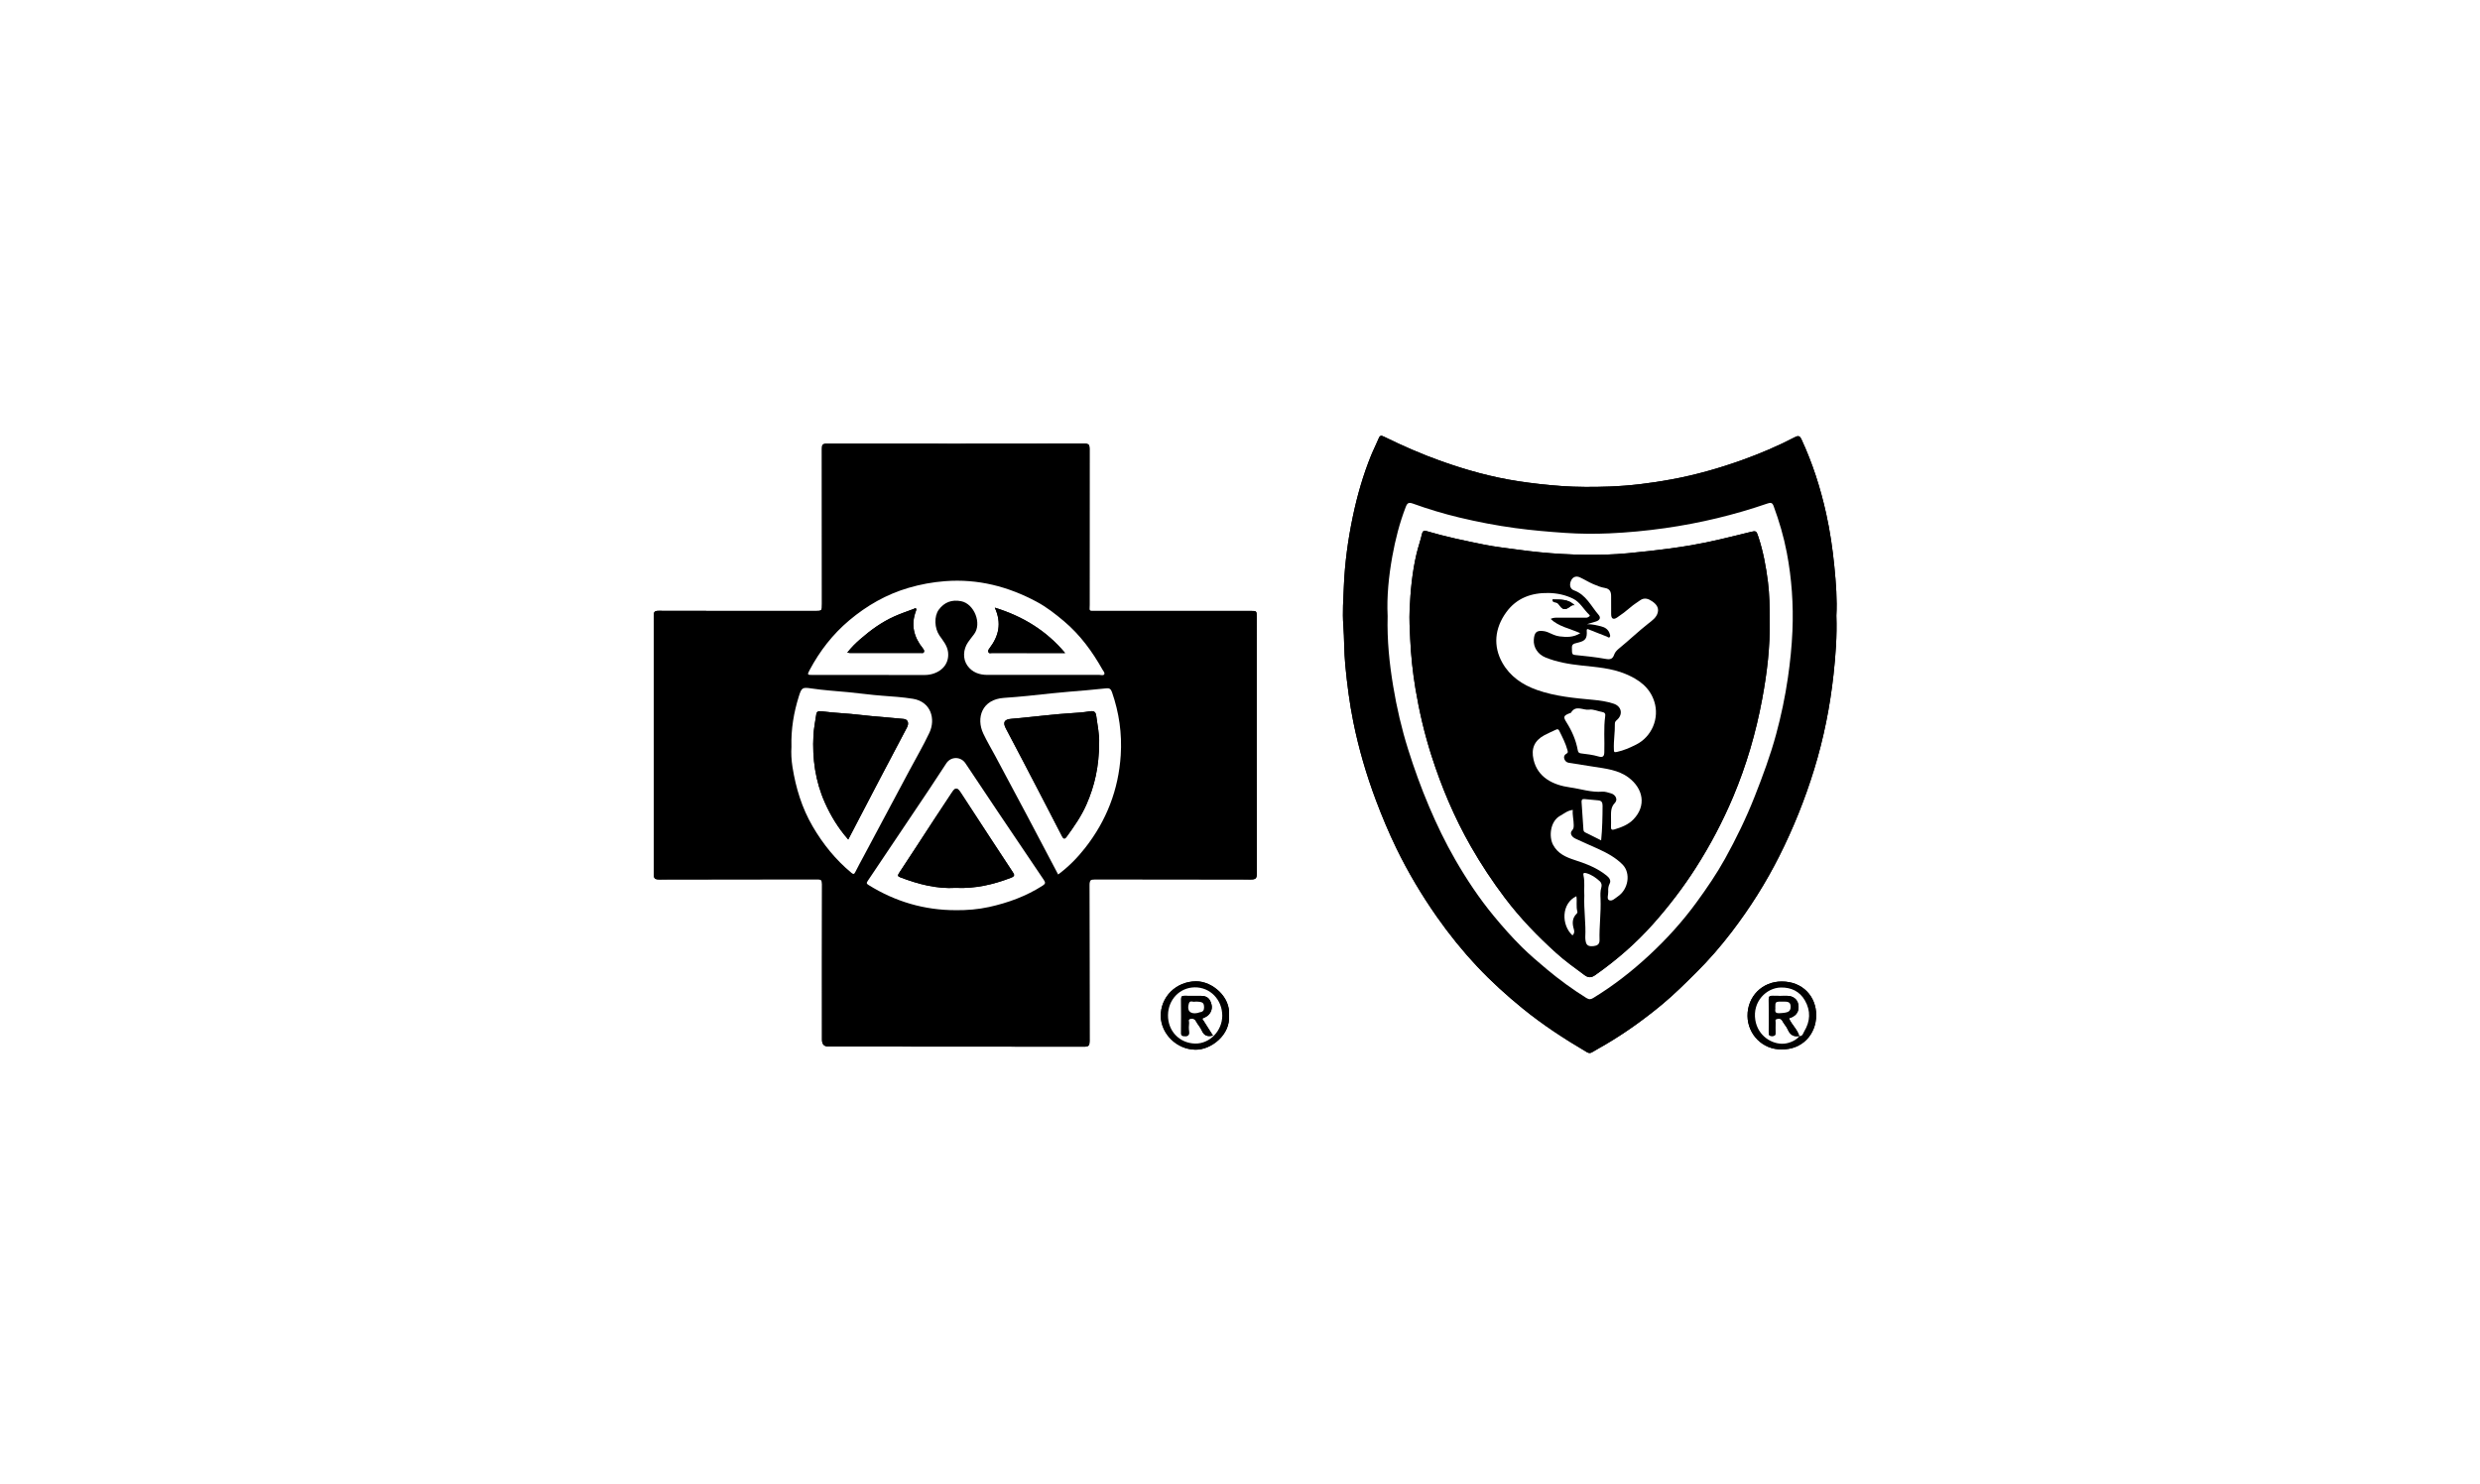 <svg width="239" height="143" viewBox="0 0 239 143" fill="none" xmlns="http://www.w3.org/2000/svg">
<rect width="239" height="143" fill="white"/>
<path d="M63.008 71.803H63.012C63.012 75.944 63.018 80.086 63.002 84.227C63 84.64 63.092 84.757 63.522 84.756C68.6 84.74 73.678 84.75 78.756 84.737C79.141 84.736 79.224 84.834 79.223 85.213C79.209 90.213 79.214 95.213 79.215 100.215C79.215 100.643 79.422 100.856 79.835 100.856C88.058 100.858 96.282 100.858 104.505 100.872C104.917 100.872 105.004 100.739 105.003 100.345C104.989 95.314 105.001 90.282 104.984 85.251C104.982 84.812 105.118 84.738 105.517 84.739C110.534 84.751 115.55 84.74 120.567 84.756C121.016 84.757 121.118 84.64 121.116 84.196C121.101 75.958 121.105 67.722 121.106 59.484C121.106 58.876 121.111 58.876 120.529 58.876C115.542 58.877 110.556 58.881 105.57 58.878C104.873 58.878 104.997 58.939 104.996 58.281C104.991 53.265 104.99 48.249 105 43.233C105 42.885 104.925 42.758 104.551 42.758C96.251 42.771 87.951 42.773 79.651 42.762C79.273 42.762 79.205 42.874 79.206 43.224C79.217 48.209 79.214 53.194 79.214 58.18C79.214 58.883 79.214 58.88 78.504 58.88C73.487 58.878 68.471 58.882 63.453 58.867C63.076 58.866 62.999 58.982 63 59.331C63.011 63.488 63.007 67.645 63.007 71.802L63.008 71.803ZM176.975 59.34C177.059 57.801 176.936 56.181 176.778 54.571C176.61 52.865 176.36 51.167 175.988 49.487C175.44 47.019 174.675 44.63 173.609 42.336C173.44 41.972 173.275 41.977 172.977 42.133C171.339 42.985 169.641 43.707 167.905 44.329C165.667 45.133 163.386 45.779 161.04 46.208C159.077 46.568 157.102 46.816 155.114 46.888C153.573 46.944 152.026 46.949 150.477 46.839C149.066 46.737 147.667 46.581 146.269 46.367C143.756 45.98 141.322 45.301 138.931 44.454C137.028 43.78 135.186 42.969 133.375 42.082C133.124 41.959 132.991 41.947 132.871 42.238C132.649 42.782 132.374 43.304 132.152 43.848C131.368 45.77 130.8 47.754 130.374 49.787C129.909 52.009 129.603 54.251 129.511 56.509C129.46 57.751 129.367 59 129.46 60.257C129.554 61.533 129.527 62.817 129.649 64.098C129.826 65.945 130.058 67.782 130.427 69.599C130.948 72.167 131.681 74.677 132.606 77.135C133.195 78.698 133.838 80.238 134.565 81.737C135.685 84.046 136.997 86.246 138.469 88.348C139.652 90.038 140.948 91.642 142.357 93.142C143.72 94.596 145.199 95.933 146.75 97.195C148.693 98.775 150.778 100.132 152.93 101.397C153.105 101.5 153.252 101.518 153.435 101.406C153.86 101.147 154.301 100.913 154.73 100.66C156.673 99.515 158.499 98.201 160.231 96.759C161.375 95.807 162.425 94.755 163.482 93.707C164.715 92.483 165.845 91.172 166.895 89.798C168.641 87.515 170.175 85.088 171.467 82.518C172.824 79.824 173.945 77.035 174.833 74.148C175.752 71.158 176.361 68.108 176.7 65.005C176.902 63.153 177.044 61.294 176.975 59.34ZM171.703 101.131C173.643 101.17 175.036 99.724 175.031 97.815C175.027 96.059 173.754 94.589 171.709 94.591C169.835 94.591 168.397 96.029 168.414 97.909C168.43 99.703 169.887 101.175 171.703 101.132V101.131ZM118.436 97.85C118.627 96.121 116.847 94.563 115.267 94.573C113.344 94.585 111.833 96.08 111.869 97.95C111.902 99.605 113.361 101.126 115.195 101.162C116.736 101.193 118.619 99.689 118.436 97.851V97.85Z" fill="black"/>
<path d="M63.011 71.802C63.011 67.646 63.015 63.488 63.004 59.332C63.004 58.982 63.08 58.866 63.457 58.867C68.475 58.882 73.491 58.878 78.508 58.88C79.217 58.88 79.218 58.883 79.218 58.181C79.218 53.196 79.221 48.211 79.21 43.224C79.21 42.875 79.276 42.762 79.655 42.763C87.954 42.773 96.255 42.771 104.555 42.759C104.929 42.759 105.005 42.886 105.004 43.234C104.994 48.249 104.995 53.266 105 58.282C105 58.939 104.877 58.878 105.574 58.878C110.56 58.881 115.546 58.878 120.533 58.876C121.115 58.876 121.11 58.876 121.11 59.484C121.109 67.722 121.105 75.959 121.12 84.196C121.12 84.641 121.02 84.758 120.571 84.757C115.554 84.74 110.538 84.751 105.521 84.739C105.122 84.739 104.986 84.811 104.988 85.252C105.005 90.283 104.994 95.315 105.007 100.345C105.008 100.74 104.921 100.873 104.509 100.872C96.286 100.859 88.062 100.859 79.839 100.857C79.425 100.857 79.218 100.643 79.219 100.215C79.219 95.215 79.213 90.213 79.227 85.213C79.228 84.835 79.144 84.736 78.76 84.737C73.682 84.751 68.604 84.74 63.526 84.757C63.095 84.758 63.005 84.641 63.006 84.228C63.022 80.087 63.016 75.944 63.016 71.803H63.012L63.011 71.802ZM83.744 65.047C85.523 65.047 87.302 65.043 89.081 65.052C89.361 65.053 89.629 65.019 89.892 64.94C90.923 64.633 91.495 63.821 91.366 62.826C91.286 62.203 90.88 61.74 90.539 61.246C90.059 60.551 90.004 59.394 90.477 58.754C91.007 58.038 91.725 57.764 92.63 57.94C93.893 58.185 94.655 60.097 93.874 61.123C93.681 61.376 93.481 61.623 93.3 61.884C92.818 62.579 92.769 63.501 93.234 64.151C93.691 64.792 94.378 65.041 95.141 65.042C98.744 65.051 102.349 65.047 105.953 65.042C106.113 65.042 106.334 65.132 106.421 64.982C106.503 64.838 106.331 64.676 106.254 64.537C105.266 62.783 104.096 61.178 102.54 59.868C101.716 59.173 100.872 58.512 99.925 58.003C97.165 56.52 94.244 55.768 91.08 56.009C89.874 56.101 88.708 56.317 87.558 56.654C85.426 57.279 83.541 58.357 81.842 59.787C80.252 61.126 79.009 62.732 78.036 64.556C77.778 65.04 77.79 65.047 78.359 65.048C80.154 65.048 81.948 65.048 83.743 65.048L83.744 65.047ZM76.276 71.97C76.235 72.555 76.267 73.243 76.376 73.92C76.698 75.936 77.282 77.862 78.321 79.643C79.318 81.353 80.537 82.86 82.062 84.122C82.229 84.26 82.314 84.27 82.421 84.056C82.677 83.541 82.957 83.036 83.228 82.528C84.698 79.772 86.168 77.018 87.637 74.264C88.285 73.049 88.984 71.858 89.57 70.615C90.184 69.315 89.736 67.626 87.978 67.344C87.003 67.187 86.013 67.12 85.026 67.049C83.935 66.971 82.851 66.809 81.761 66.708C80.565 66.597 79.365 66.52 78.175 66.344C77.328 66.218 77.252 66.267 76.985 67.12C76.502 68.666 76.229 70.242 76.276 71.97ZM101.981 84.276C102.991 83.526 103.833 82.667 104.585 81.708C106.646 79.079 107.801 76.097 108.012 72.768C108.144 70.697 107.854 68.673 107.17 66.704C107.06 66.39 106.919 66.303 106.624 66.333C105.991 66.4 105.356 66.462 104.721 66.519C103.601 66.62 102.477 66.694 101.359 66.817C99.831 66.985 98.304 67.154 96.771 67.253C94.621 67.393 94.062 69.194 94.767 70.694C95.114 71.432 95.537 72.134 95.922 72.855C96.951 74.778 97.981 76.702 99.004 78.629C99.996 80.499 100.979 82.375 101.981 84.276ZM92.106 87.718C93.184 87.725 94.26 87.643 95.32 87.409C97.15 87.005 98.887 86.371 100.477 85.355C100.768 85.168 100.764 85.049 100.593 84.797C99.11 82.61 97.634 80.419 96.161 78.225C95.117 76.672 94.087 75.111 93.043 73.559C92.589 72.885 91.641 72.892 91.203 73.557C90.649 74.401 90.1 75.248 89.539 76.087C87.57 79.027 85.598 81.967 83.622 84.901C83.488 85.098 83.508 85.166 83.714 85.294C86.285 86.894 89.079 87.718 92.108 87.716L92.106 87.718Z" fill="black"/>
<path d="M176.972 59.34C177.041 61.293 176.898 63.153 176.696 65.005C176.357 68.108 175.748 71.158 174.829 74.148C173.941 77.035 172.82 79.824 171.463 82.518C170.17 85.088 168.636 87.515 166.892 89.798C165.841 91.172 164.711 92.484 163.478 93.707C162.421 94.754 161.37 95.806 160.227 96.759C158.494 98.201 156.669 99.514 154.726 100.66C154.297 100.913 153.856 101.147 153.431 101.406C153.248 101.518 153.1 101.499 152.926 101.397C150.773 100.132 148.689 98.775 146.747 97.195C145.195 95.933 143.716 94.596 142.353 93.142C140.944 91.641 139.649 90.038 138.465 88.348C136.993 86.245 135.681 84.044 134.562 81.737C133.835 80.238 133.191 78.698 132.602 77.135C131.677 74.677 130.945 72.167 130.423 69.599C130.054 67.784 129.822 65.945 129.645 64.098C129.523 62.817 129.55 61.533 129.456 60.257C129.362 59 129.456 57.751 129.507 56.509C129.599 54.251 129.905 52.008 130.37 49.787C130.796 47.754 131.365 45.77 132.149 43.848C132.37 43.304 132.645 42.782 132.868 42.238C132.986 41.947 133.119 41.959 133.371 42.082C135.181 42.97 137.024 43.78 138.927 44.454C141.319 45.301 143.752 45.98 146.266 46.367C147.663 46.582 149.062 46.737 150.473 46.839C152.021 46.95 153.568 46.945 155.11 46.888C157.098 46.816 159.073 46.568 161.036 46.208C163.382 45.779 165.663 45.131 167.901 44.329C169.638 43.707 171.335 42.985 172.973 42.133C173.272 41.977 173.436 41.972 173.605 42.336C174.673 44.631 175.436 47.019 175.984 49.487C176.357 51.168 176.607 52.866 176.774 54.571C176.933 56.181 177.056 57.801 176.971 59.34H176.972ZM133.722 59.355C133.66 61.724 133.891 63.932 134.257 66.134C134.599 68.203 135.074 70.236 135.701 72.233C136.288 74.098 136.953 75.935 137.718 77.736C138.457 79.478 139.279 81.182 140.221 82.82C141.323 84.734 142.544 86.573 143.954 88.279C144.818 89.325 145.717 90.339 146.681 91.291C147.437 92.037 148.251 92.728 149.066 93.412C150.271 94.421 151.539 95.346 152.874 96.179C153.157 96.356 153.323 96.311 153.558 96.166C155.484 94.988 157.26 93.603 158.91 92.074C160.595 90.513 162.139 88.813 163.496 86.95C164.485 85.595 165.432 84.209 166.244 82.745C167.318 80.807 168.285 78.814 169.099 76.747C169.872 74.786 170.604 72.811 171.157 70.778C171.645 68.98 172.029 67.159 172.296 65.311C172.513 63.816 172.668 62.318 172.732 60.815C172.841 58.279 172.665 55.752 172.189 53.255C171.898 51.725 171.459 50.234 170.92 48.771C170.799 48.441 170.651 48.413 170.339 48.519C167.12 49.627 163.83 50.416 160.456 50.896C158.662 51.152 156.862 51.322 155.059 51.402C153.656 51.464 152.246 51.45 150.835 51.356C149.224 51.248 147.62 51.109 146.017 50.891C144.196 50.645 142.4 50.299 140.617 49.87C139.116 49.511 137.637 49.066 136.186 48.542C135.784 48.396 135.627 48.441 135.471 48.845C134.872 50.391 134.467 51.988 134.173 53.614C133.822 55.555 133.631 57.511 133.721 59.354L133.722 59.355Z" fill="black"/>
<path d="M171.698 101.131C169.882 101.173 168.425 99.702 168.408 97.907C168.392 96.028 169.83 94.591 171.704 94.59C173.749 94.589 175.022 96.058 175.026 97.814C175.031 99.723 173.638 101.169 171.698 101.131ZM173.386 99.845C173.715 99.876 173.755 99.567 173.862 99.39C174.448 98.422 174.496 97.416 173.931 96.422C173.424 95.531 172.59 95.148 171.61 95.166C170.214 95.193 168.862 96.523 169.147 98.301C169.394 99.837 170.761 100.666 171.908 100.58C172.481 100.537 173.167 100.208 173.393 99.836L173.384 99.844L173.386 99.845Z" fill="black"/>
<path d="M118.429 97.85C118.613 99.69 116.729 101.192 115.188 101.162C113.354 101.126 111.895 99.604 111.862 97.949C111.825 96.079 113.335 94.585 115.259 94.572C116.841 94.562 118.621 96.122 118.429 97.85ZM117.781 97.89C117.783 96.349 116.615 95.129 115.11 95.156C113.66 95.182 112.576 96.356 112.552 97.814C112.527 99.369 113.662 100.534 115.158 100.571C116.57 100.607 117.778 99.345 117.781 97.89Z" fill="black"/>
<path d="M83.74 65.048C81.945 65.048 80.151 65.048 78.356 65.048C77.787 65.048 77.775 65.041 78.033 64.556C79.007 62.732 80.249 61.127 81.839 59.788C83.538 58.358 85.422 57.279 87.555 56.654C88.704 56.316 89.871 56.101 91.077 56.009C94.241 55.768 97.161 56.52 99.922 58.003C100.868 58.512 101.712 59.173 102.537 59.868C104.093 61.179 105.263 62.784 106.251 64.538C106.328 64.676 106.5 64.839 106.417 64.982C106.331 65.132 106.109 65.041 105.95 65.042C102.346 65.047 98.741 65.051 95.137 65.042C94.375 65.04 93.688 64.792 93.231 64.151C92.767 63.501 92.815 62.581 93.297 61.884C93.478 61.624 93.678 61.377 93.87 61.123C94.651 60.098 93.889 58.185 92.627 57.94C91.723 57.764 91.004 58.038 90.474 58.754C90.001 59.394 90.056 60.551 90.536 61.246C90.877 61.74 91.282 62.203 91.363 62.827C91.491 63.821 90.919 64.633 89.888 64.94C89.626 65.019 89.358 65.053 89.078 65.052C87.299 65.043 85.519 65.047 83.74 65.048ZM95.872 58.56C96.551 60.044 96.256 61.296 95.372 62.459C95.283 62.577 95.203 62.684 95.25 62.828C95.312 63.01 95.479 62.932 95.6 62.932C97.924 62.936 100.248 62.935 102.648 62.935C100.85 60.791 98.6 59.404 95.872 58.56ZM81.653 62.895C81.788 62.915 81.843 62.93 81.898 62.93C84.182 62.932 86.465 62.933 88.749 62.93C88.848 62.93 88.979 62.974 89.036 62.852C89.105 62.706 89.002 62.57 88.926 62.477C88.058 61.395 87.761 60.215 88.266 58.882C88.291 58.815 88.318 58.719 88.289 58.669C88.221 58.552 88.127 58.656 88.053 58.684C87.432 58.918 86.799 59.131 86.194 59.402C84.971 59.951 83.894 60.733 82.889 61.609C82.461 61.984 82.047 62.384 81.652 62.895H81.653Z" fill="white"/>
<path d="M76.272 71.971C76.225 70.243 76.499 68.667 76.982 67.121C77.249 66.268 77.326 66.219 78.173 66.345C79.363 66.521 80.561 66.598 81.758 66.709C82.847 66.811 83.932 66.971 85.023 67.049C86.011 67.121 86.999 67.188 87.975 67.344C89.734 67.627 90.182 69.315 89.568 70.615C88.981 71.859 88.282 73.05 87.635 74.264C86.164 77.019 84.695 79.774 83.226 82.528C82.954 83.037 82.675 83.541 82.418 84.057C82.312 84.27 82.226 84.261 82.059 84.123C80.535 82.86 79.316 81.353 78.318 79.644C77.278 77.863 76.695 75.937 76.373 73.921C76.264 73.243 76.232 72.555 76.273 71.971H76.272ZM81.744 80.905C82.781 78.916 83.784 76.985 84.794 75.058C85.658 73.408 86.529 71.761 87.4 70.113C87.623 69.691 87.499 69.328 87.083 69.286C86.055 69.184 85.023 69.106 83.994 69.011C83.102 68.927 82.212 68.808 81.318 68.749C80.576 68.701 79.835 68.632 79.097 68.543C78.868 68.516 78.703 68.582 78.667 68.828C78.568 69.504 78.428 70.179 78.392 70.859C78.272 73.104 78.57 75.287 79.496 77.357C80.061 78.62 80.767 79.795 81.743 80.905H81.744Z" fill="white"/>
<path d="M101.975 84.278C100.973 82.378 99.99 80.502 98.997 78.631C97.974 76.704 96.944 74.781 95.915 72.857C95.53 72.137 95.108 71.435 94.761 70.697C94.055 69.197 94.615 67.396 96.764 67.256C98.298 67.156 99.825 66.987 101.352 66.82C102.471 66.697 103.595 66.623 104.715 66.522C105.35 66.465 105.984 66.403 106.618 66.336C106.912 66.305 107.054 66.393 107.164 66.707C107.848 68.675 108.138 70.7 108.006 72.771C107.794 76.1 106.64 79.082 104.579 81.711C103.827 82.67 102.985 83.53 101.975 84.278ZM105.918 71.603C105.959 70.871 105.77 69.912 105.635 68.947C105.583 68.562 105.348 68.498 105.034 68.551C104.417 68.655 103.797 68.702 103.173 68.736C102.429 68.778 101.688 68.853 100.947 68.927C99.783 69.04 98.622 69.184 97.458 69.276C96.801 69.328 96.617 69.597 96.927 70.192C97.464 71.224 98.013 72.25 98.551 73.282C99.819 75.715 101.089 78.147 102.344 80.588C102.51 80.909 102.634 80.86 102.801 80.627C103.509 79.648 104.199 78.668 104.693 77.546C105.495 75.722 105.916 73.837 105.919 71.602L105.918 71.603Z" fill="white"/>
<path d="M92.106 87.717C89.077 87.718 86.283 86.894 83.712 85.296C83.506 85.167 83.487 85.099 83.62 84.902C85.597 81.968 87.568 79.028 89.537 76.088C90.098 75.249 90.647 74.402 91.201 73.558C91.639 72.892 92.587 72.886 93.041 73.56C94.085 75.112 95.116 76.674 96.159 78.226C97.632 80.419 99.108 82.611 100.591 84.798C100.762 85.05 100.766 85.169 100.475 85.356C98.885 86.372 97.149 87.006 95.318 87.41C94.258 87.644 93.182 87.726 92.104 87.719L92.106 87.717ZM92.105 85.567C94.002 85.653 95.731 85.244 97.426 84.594C97.844 84.433 97.757 84.287 97.594 84.039C96.905 82.989 96.212 81.94 95.523 80.888C94.546 79.393 93.573 77.897 92.596 76.402C92.245 75.866 92.063 75.873 91.725 76.394C91.176 77.241 90.609 78.076 90.055 78.921C88.912 80.668 87.78 82.423 86.626 84.164C86.471 84.399 86.553 84.471 86.752 84.547C88.498 85.215 90.281 85.679 92.104 85.565L92.105 85.567Z" fill="white"/>
<path d="M133.727 59.355C133.638 57.514 133.828 55.556 134.179 53.615C134.473 51.989 134.878 50.392 135.477 48.846C135.633 48.441 135.79 48.397 136.192 48.543C137.643 49.067 139.122 49.512 140.623 49.872C142.406 50.299 144.202 50.645 146.024 50.892C147.626 51.109 149.229 51.248 150.841 51.357C152.252 51.452 153.662 51.465 155.065 51.403C156.868 51.324 158.667 51.153 160.462 50.898C163.836 50.418 167.127 49.628 170.345 48.52C170.657 48.414 170.804 48.442 170.926 48.773C171.464 50.236 171.904 51.726 172.195 53.256C172.671 55.754 172.847 58.279 172.738 60.816C172.674 62.319 172.519 63.817 172.302 65.312C172.035 67.16 171.651 68.98 171.163 70.779C170.61 72.814 169.878 74.787 169.105 76.748C168.291 78.815 167.324 80.809 166.25 82.746C165.438 84.21 164.491 85.596 163.502 86.951C162.145 88.814 160.601 90.514 158.916 92.075C157.266 93.604 155.49 94.99 153.563 96.167C153.328 96.312 153.162 96.356 152.88 96.18C151.545 95.346 150.277 94.421 149.072 93.413C148.257 92.73 147.443 92.038 146.686 91.292C145.723 90.341 144.824 89.326 143.96 88.28C142.55 86.574 141.329 84.735 140.227 82.821C139.285 81.183 138.463 79.479 137.724 77.737C136.959 75.936 136.294 74.099 135.707 72.234C135.079 70.237 134.605 68.204 134.263 66.135C133.897 63.933 133.666 61.725 133.728 59.356L133.727 59.355ZM170.543 59.736C170.543 58.514 170.531 57.297 170.377 56.078C170.193 54.615 169.927 53.177 169.47 51.776C169.256 51.117 169.251 51.131 168.585 51.295C166.72 51.754 164.861 52.23 162.963 52.551C161.632 52.776 160.298 52.955 158.957 53.102C157.579 53.252 156.201 53.407 154.816 53.447C151.972 53.53 149.14 53.366 146.321 52.977C145.224 52.825 144.12 52.706 143.035 52.489C141.167 52.114 139.3 51.723 137.471 51.182C137.195 51.101 137.09 51.224 137.043 51.435C136.897 52.084 136.67 52.707 136.517 53.355C136.094 55.14 135.928 56.955 135.847 58.777C135.805 59.707 135.859 60.641 135.903 61.575C135.978 63.187 136.145 64.786 136.409 66.37C136.773 68.551 137.274 70.703 137.95 72.815C138.924 75.864 140.163 78.794 141.752 81.575C142.741 83.305 143.838 84.96 145.042 86.552C146.511 88.494 148.188 90.225 149.991 91.852C150.845 92.624 151.776 93.286 152.696 93.968C153.085 94.256 153.364 94.23 153.739 93.967C155.787 92.527 157.663 90.9 159.328 89.026C160.83 87.335 162.197 85.551 163.418 83.644C164.818 81.456 166.02 79.173 167.028 76.782C168.307 73.745 169.221 70.604 169.824 67.365C170.294 64.84 170.6 62.306 170.542 59.735L170.543 59.736Z" fill="white"/>
<path d="M173.408 99.84C173.182 100.211 172.495 100.539 171.923 100.583C170.776 100.669 169.409 99.841 169.162 98.304C168.876 96.526 170.228 95.196 171.625 95.17C172.605 95.151 173.439 95.534 173.946 96.425C174.511 97.42 174.463 98.425 173.877 99.393C173.769 99.57 173.729 99.879 173.401 99.849C173.217 99.203 172.674 98.767 172.405 98.139C172.478 98.114 172.546 98.094 172.613 98.067C173.176 97.841 173.415 97.403 173.306 96.801C173.214 96.294 172.792 95.975 172.213 95.975C171.754 95.975 171.293 95.989 170.834 95.972C170.57 95.962 170.447 96.019 170.452 96.32C170.468 97.377 170.465 98.434 170.456 99.492C170.454 99.731 170.494 99.851 170.773 99.85C171.038 99.849 171.123 99.761 171.108 99.506C171.091 99.201 171.094 98.893 171.108 98.587C171.114 98.454 171.001 98.243 171.225 98.206C171.42 98.173 171.64 98.126 171.774 98.397C171.915 98.68 172.16 98.915 172.283 99.204C172.505 99.723 172.847 99.956 173.408 99.84Z" fill="white"/>
<path d="M117.79 97.889C117.788 99.344 116.58 100.606 115.166 100.57C113.67 100.532 112.535 99.367 112.561 97.812C112.585 96.355 113.668 95.182 115.118 95.155C116.623 95.127 117.792 96.347 117.79 97.889ZM116.893 99.799C116.538 99.241 116.201 98.712 115.856 98.169C115.98 98.109 116.086 98.061 116.19 98.009C116.63 97.786 116.868 97.293 116.76 96.833C116.615 96.219 116.32 95.976 115.715 95.975C115.195 95.975 114.674 95.983 114.153 95.971C113.927 95.966 113.827 96.02 113.829 96.273C113.841 97.375 113.84 98.478 113.83 99.581C113.828 99.786 113.895 99.83 114.088 99.847C114.443 99.881 114.635 99.811 114.576 99.394C114.538 99.123 114.556 98.843 114.573 98.568C114.581 98.437 114.469 98.229 114.702 98.193C114.91 98.16 115.113 98.147 115.248 98.402C115.415 98.722 115.68 98.995 115.822 99.323C116.032 99.806 116.363 99.933 116.893 99.799Z" fill="white"/>
<path d="M95.869 58.562C98.598 59.404 100.849 60.791 102.647 62.937C100.246 62.937 97.922 62.938 95.599 62.934C95.477 62.934 95.31 63.01 95.249 62.829C95.2 62.685 95.281 62.579 95.371 62.461C96.255 61.299 96.55 60.046 95.869 58.562Z" fill="black"/>
<path d="M81.658 62.894C82.054 62.384 82.468 61.983 82.896 61.609C83.9 60.731 84.977 59.949 86.201 59.401C86.805 59.13 87.438 58.917 88.059 58.684C88.133 58.655 88.227 58.552 88.295 58.668C88.325 58.718 88.297 58.815 88.272 58.881C87.767 60.214 88.065 61.393 88.933 62.476C89.008 62.569 89.112 62.705 89.043 62.851C88.985 62.973 88.853 62.929 88.755 62.929C86.471 62.931 84.188 62.93 81.904 62.929C81.849 62.929 81.793 62.914 81.658 62.894Z" fill="black"/>
<path d="M81.747 80.904C80.771 79.794 80.065 78.619 79.5 77.357C78.572 75.287 78.276 73.104 78.396 70.859C78.433 70.179 78.572 69.504 78.671 68.828C78.707 68.582 78.872 68.516 79.101 68.543C79.839 68.631 80.58 68.701 81.322 68.749C82.216 68.808 83.106 68.927 83.998 69.011C85.027 69.106 86.058 69.183 87.087 69.286C87.501 69.328 87.626 69.692 87.404 70.113C86.533 71.76 85.662 73.407 84.798 75.058C83.788 76.986 82.784 78.916 81.747 80.904Z" fill="black"/>
<path d="M105.926 71.599C105.923 73.834 105.502 75.719 104.699 77.543C104.205 78.665 103.516 79.645 102.808 80.624C102.64 80.856 102.516 80.906 102.35 80.585C101.096 78.144 99.826 75.712 98.558 73.279C98.019 72.247 97.472 71.221 96.934 70.189C96.623 69.594 96.808 69.325 97.464 69.273C98.63 69.181 99.79 69.037 100.953 68.924C101.694 68.851 102.436 68.775 103.179 68.733C103.802 68.699 104.424 68.652 105.04 68.548C105.354 68.495 105.588 68.559 105.642 68.944C105.776 69.909 105.965 70.867 105.925 71.6L105.926 71.599Z" fill="black"/>
<path d="M92.106 85.566C90.284 85.68 88.499 85.215 86.753 84.548C86.555 84.472 86.472 84.4 86.628 84.165C87.781 82.423 88.913 80.669 90.057 78.922C90.609 78.077 91.177 77.242 91.727 76.395C92.064 75.874 92.246 75.867 92.597 76.403C93.574 77.898 94.547 79.394 95.525 80.889C96.213 81.94 96.906 82.989 97.596 84.04C97.759 84.288 97.846 84.434 97.427 84.595C95.731 85.244 94.002 85.655 92.107 85.568L92.106 85.566Z" fill="black"/>
<path d="M170.541 59.736C170.6 62.307 170.294 64.841 169.824 67.365C169.221 70.605 168.307 73.746 167.028 76.783C166.02 79.174 164.819 81.457 163.418 83.645C162.197 85.552 160.83 87.335 159.328 89.026C157.664 90.901 155.788 92.528 153.74 93.968C153.364 94.231 153.085 94.257 152.696 93.969C151.776 93.287 150.847 92.624 149.992 91.853C148.19 90.226 146.511 88.495 145.043 86.553C143.839 84.96 142.74 83.307 141.752 81.576C140.163 78.794 138.924 75.865 137.95 72.815C137.276 70.704 136.774 68.551 136.409 66.371C136.145 64.787 135.978 63.188 135.903 61.576C135.859 60.643 135.805 59.708 135.847 58.778C135.928 56.956 136.094 55.141 136.517 53.356C136.671 52.708 136.897 52.084 137.043 51.436C137.091 51.225 137.195 51.101 137.471 51.183C139.3 51.724 141.167 52.114 143.035 52.489C144.119 52.707 145.225 52.826 146.322 52.977C149.14 53.367 151.972 53.531 154.817 53.447C156.203 53.407 157.579 53.253 158.957 53.102C160.298 52.956 161.632 52.776 162.964 52.551C164.861 52.231 166.72 51.753 168.585 51.296C169.251 51.132 169.256 51.119 169.47 51.777C169.927 53.178 170.193 54.615 170.377 56.079C170.531 57.299 170.543 58.516 170.543 59.737L170.541 59.736ZM149.438 59.643C149.672 59.517 149.93 59.522 150.19 59.523C151.018 59.526 151.846 59.526 152.674 59.522C152.806 59.522 152.941 59.559 153.071 59.464C153.162 59.398 153.285 59.361 153.155 59.239C152.622 58.743 152.285 58.038 151.613 57.701C150.875 57.332 150.057 57.16 149.242 57.146C147.604 57.118 146.161 57.619 145.156 59.008C144.035 60.556 143.887 62.279 144.783 63.87C145.523 65.185 146.718 65.997 148.122 66.492C149.88 67.112 151.723 67.277 153.564 67.447C154.224 67.508 154.884 67.606 155.516 67.818C156.281 68.074 156.433 68.853 155.828 69.383C155.71 69.487 155.623 69.569 155.627 69.75C155.646 70.575 155.496 71.394 155.533 72.222C155.545 72.46 155.542 72.525 155.811 72.468C156.471 72.328 157.075 72.061 157.671 71.762C159.187 71.001 159.946 69.219 159.425 67.598C158.984 66.225 157.926 65.483 156.67 64.956C155.306 64.383 153.844 64.293 152.4 64.133C151.207 64.001 150.031 63.81 148.915 63.347C148.224 63.061 147.766 62.399 147.815 61.658C147.862 60.968 148.068 60.753 148.666 60.809C148.835 60.825 148.99 60.853 149.148 60.919C149.523 61.077 149.889 61.281 150.296 61.328C150.945 61.402 151.601 61.451 152.295 61.02C151.266 60.559 150.201 60.383 149.438 59.643ZM155.261 78.862C155.261 79.137 155.274 79.414 155.257 79.69C155.242 79.923 155.34 80.008 155.549 79.946C156.233 79.742 156.908 79.494 157.415 78.972C158.689 77.658 158.369 75.998 156.951 74.933C155.964 74.192 154.744 74.073 153.564 73.886C152.771 73.76 151.977 73.633 151.183 73.511C150.96 73.476 150.827 73.325 150.759 73.142C150.683 72.935 150.766 72.737 150.964 72.635C151.137 72.546 151.103 72.444 151.063 72.299C150.885 71.633 150.568 71.029 150.266 70.416C150.187 70.254 150.09 70.255 149.949 70.323C149.582 70.501 149.201 70.656 148.843 70.85C147.862 71.381 147.549 72.143 147.796 73.212C148.186 74.894 149.631 75.653 151.31 75.884C152.344 76.026 153.351 76.381 154.419 76.295C154.692 76.272 154.981 76.383 155.256 76.457C155.7 76.577 155.941 77.06 155.64 77.367C155.196 77.821 155.269 78.336 155.261 78.862ZM152.945 60.152C153.476 60.152 153.874 60.259 154.269 60.354C154.67 60.451 154.998 60.653 155.128 61.087C155.16 61.196 155.199 61.305 155.131 61.39C155.036 61.509 154.93 61.379 154.85 61.348C154.284 61.137 153.726 60.901 153.163 60.684C153.064 60.647 152.889 60.527 152.909 60.802C152.959 61.5 152.782 61.753 152.144 61.909C151.451 62.077 151.458 62.077 151.489 62.785C151.499 63.001 151.536 63.097 151.791 63.123C152.773 63.221 153.757 63.321 154.726 63.497C155.176 63.578 155.409 63.519 155.561 63.069C155.634 62.852 155.826 62.653 156.011 62.502C156.975 61.718 157.871 60.855 158.85 60.087C159.212 59.803 159.632 59.515 159.754 59.027C159.875 58.542 159.598 58.212 159.223 57.955C158.85 57.699 158.467 57.555 158.045 57.857C157.738 58.077 157.418 58.272 157.13 58.523C156.72 58.88 156.282 59.209 155.83 59.512C155.471 59.753 155.267 59.623 155.263 59.191C155.257 58.608 155.261 58.027 155.259 57.444C155.258 57.024 155.13 56.736 154.644 56.659C154.263 56.598 153.897 56.445 153.534 56.29C153.09 56.101 152.687 55.839 152.251 55.64C151.914 55.488 151.599 55.575 151.427 55.898C151.198 56.331 151.297 56.755 151.675 56.89C152.846 57.308 153.323 58.409 154.053 59.255C154.294 59.535 154.167 59.773 153.801 59.892C153.56 59.971 153.316 60.039 152.946 60.15L152.945 60.152ZM151.578 78.056C151.075 78.109 150.742 78.409 150.363 78.617C149.38 79.156 149.269 80.641 149.669 81.407C150.126 82.279 150.938 82.619 151.789 82.895C152.884 83.251 153.95 83.658 154.853 84.397C155.086 84.587 155.285 84.856 155.132 85.15C154.992 85.416 154.977 85.675 154.991 85.944C155.006 86.222 154.836 86.631 155.067 86.75C155.351 86.897 155.647 86.573 155.907 86.4C156.945 85.706 157.182 84.145 156.378 83.328C155.699 82.636 154.858 82.191 153.988 81.795C153.272 81.47 152.548 81.161 151.836 80.826C151.432 80.636 151.274 80.28 151.505 80.039C151.669 79.867 151.664 79.705 151.666 79.516C151.671 79.029 151.524 78.556 151.578 78.056ZM154.695 69.028C154.742 68.781 154.645 68.656 154.395 68.614C153.978 68.544 153.548 68.329 153.156 68.389C152.573 68.479 151.864 67.899 151.401 68.679C151.383 68.71 151.322 68.716 151.28 68.732C150.673 68.965 150.629 69.083 150.965 69.614C151.486 70.44 151.874 71.32 152.048 72.287C152.078 72.454 152.123 72.577 152.353 72.605C152.922 72.673 153.501 72.74 154.047 72.902C154.496 73.035 154.597 72.86 154.609 72.492C154.648 71.336 154.534 70.175 154.693 69.027L154.695 69.028ZM152.687 86.298C152.628 87.684 152.853 89.006 152.78 90.335C152.773 90.469 152.802 90.607 152.823 90.743C152.898 91.201 153.246 91.221 153.591 91.181C153.914 91.144 154.167 91.01 154.155 90.605C154.116 89.276 154.306 87.953 154.251 86.623C154.236 86.259 154.215 85.892 154.326 85.531C154.391 85.319 154.346 85.081 154.183 84.935C153.801 84.59 153.387 84.293 152.871 84.151C152.594 84.075 152.565 84.196 152.61 84.392C152.757 85.044 152.635 85.704 152.687 86.3V86.298ZM154.303 80.992C154.419 79.846 154.435 78.755 154.441 77.662C154.443 77.322 154.343 77.16 154.008 77.133C153.57 77.098 153.132 77.055 152.694 77.009C152.461 76.985 152.404 77.1 152.418 77.307C152.481 78.188 152.54 79.069 152.597 79.951C152.606 80.085 152.654 80.169 152.783 80.231C153.281 80.472 153.773 80.726 154.302 80.991L154.303 80.992ZM151.921 86.368C150.461 87.059 150.452 89.145 151.542 90.144C151.729 89.972 151.746 89.778 151.673 89.538C151.508 88.99 151.506 88.463 151.967 88.03C152.005 87.995 152.032 87.913 152.019 87.866C151.873 87.377 152.002 86.868 151.921 86.368Z" fill="black"/>
<path d="M173.403 99.835C172.842 99.952 172.5 99.718 172.279 99.199C172.155 98.91 171.91 98.675 171.769 98.392C171.635 98.121 171.415 98.168 171.22 98.201C170.996 98.237 171.109 98.449 171.103 98.582C171.089 98.888 171.085 99.195 171.103 99.501C171.117 99.757 171.033 99.844 170.769 99.845C170.488 99.846 170.449 99.726 170.451 99.487C170.461 98.429 170.464 97.372 170.447 96.314C170.443 96.014 170.565 95.958 170.83 95.967C171.288 95.984 171.749 95.97 172.209 95.97C172.788 95.97 173.21 96.289 173.302 96.796C173.41 97.397 173.172 97.835 172.608 98.062C172.542 98.089 172.473 98.11 172.401 98.134C172.669 98.761 173.211 99.198 173.396 99.844L173.405 99.835H173.403ZM171.097 97.061C171.145 97.287 170.915 97.667 171.482 97.641C172.334 97.603 172.569 97.497 172.574 97.014C172.578 96.506 172.218 96.529 171.879 96.526C171.098 96.519 171.098 96.522 171.097 97.061Z" fill="black"/>
<path d="M116.892 99.8C116.362 99.934 116.031 99.806 115.821 99.323C115.679 98.995 115.415 98.721 115.247 98.402C115.114 98.148 114.909 98.16 114.702 98.193C114.468 98.23 114.581 98.438 114.573 98.568C114.555 98.842 114.537 99.123 114.576 99.394C114.635 99.811 114.442 99.88 114.087 99.847C113.894 99.829 113.827 99.786 113.829 99.581C113.839 98.478 113.84 97.376 113.828 96.273C113.825 96.02 113.925 95.965 114.153 95.971C114.673 95.983 115.194 95.974 115.715 95.975C116.32 95.975 116.614 96.218 116.759 96.833C116.868 97.294 116.63 97.786 116.189 98.009C116.086 98.061 115.979 98.11 115.855 98.169C116.201 98.712 116.537 99.241 116.892 99.799V99.8ZM115.18 96.526C115.011 96.612 114.695 96.359 114.584 96.682C114.344 97.38 114.696 97.768 115.408 97.621C115.495 97.604 115.576 97.553 115.664 97.543C115.948 97.509 116.043 97.34 116.039 97.074C116.033 96.62 115.899 96.527 115.18 96.526Z" fill="black"/>
<path d="M149.437 59.646C150.201 60.386 151.264 60.561 152.293 61.021C151.601 61.453 150.944 61.404 150.294 61.33C149.886 61.283 149.521 61.078 149.146 60.921C148.988 60.855 148.834 60.826 148.664 60.81C148.066 60.754 147.86 60.969 147.814 61.66C147.764 62.4 148.223 63.063 148.913 63.349C150.03 63.811 151.205 64.004 152.399 64.135C153.843 64.294 155.304 64.385 156.669 64.957C157.925 65.484 158.982 66.225 159.423 67.6C159.944 69.221 159.186 71.003 157.669 71.763C157.073 72.062 156.469 72.33 155.81 72.469C155.54 72.526 155.542 72.462 155.532 72.224C155.494 71.395 155.645 70.576 155.626 69.751C155.621 69.571 155.709 69.488 155.827 69.384C156.432 68.853 156.279 68.075 155.515 67.819C154.882 67.608 154.223 67.509 153.562 67.448C151.722 67.278 149.878 67.114 148.12 66.493C146.717 65.998 145.522 65.186 144.782 63.871C143.886 62.28 144.033 60.558 145.155 59.009C146.161 57.62 147.603 57.12 149.241 57.148C150.054 57.162 150.874 57.334 151.612 57.703C152.283 58.038 152.622 58.744 153.154 59.24C153.284 59.361 153.161 59.399 153.069 59.466C152.94 59.56 152.804 59.523 152.673 59.524C151.845 59.529 151.016 59.528 150.188 59.525C149.929 59.525 149.671 59.519 149.437 59.645V59.646ZM149.613 57.775C149.629 57.938 149.693 58.042 149.835 58.043C150.063 58.045 150.178 58.181 150.297 58.35C150.589 58.766 150.83 58.804 151.25 58.507C151.397 58.402 151.522 58.266 151.744 58.34C151.14 57.712 150.371 57.79 149.613 57.775Z" fill="white"/>
<path d="M155.255 78.863C155.262 78.337 155.191 77.822 155.635 77.368C155.936 77.06 155.695 76.578 155.251 76.458C154.977 76.383 154.687 76.273 154.414 76.295C153.346 76.38 152.338 76.026 151.306 75.884C149.626 75.653 148.181 74.895 147.791 73.212C147.544 72.144 147.859 71.381 148.839 70.85C149.198 70.656 149.577 70.502 149.944 70.324C150.084 70.256 150.181 70.255 150.261 70.416C150.563 71.029 150.881 71.633 151.059 72.299C151.097 72.446 151.132 72.547 150.959 72.636C150.762 72.737 150.678 72.936 150.755 73.142C150.823 73.325 150.955 73.477 151.179 73.511C151.973 73.633 152.766 73.76 153.559 73.886C154.739 74.073 155.958 74.192 156.946 74.934C158.364 75.998 158.683 77.659 157.41 78.972C156.903 79.494 156.228 79.743 155.544 79.946C155.336 80.008 155.237 79.924 155.252 79.69C155.269 79.415 155.256 79.139 155.256 78.863H155.255Z" fill="white"/>
<path d="M152.952 60.151C153.321 60.041 153.565 59.972 153.806 59.894C154.173 59.775 154.3 59.536 154.059 59.257C153.328 58.41 152.852 57.31 151.681 56.892C151.303 56.757 151.203 56.333 151.433 55.899C151.604 55.577 151.92 55.49 152.257 55.642C152.693 55.84 153.096 56.103 153.54 56.292C153.903 56.445 154.269 56.6 154.649 56.661C155.135 56.738 155.264 57.026 155.265 57.446C155.267 58.029 155.264 58.61 155.269 59.193C155.273 59.626 155.477 59.755 155.836 59.514C156.288 59.211 156.726 58.882 157.136 58.525C157.423 58.273 157.745 58.078 158.051 57.859C158.473 57.557 158.857 57.701 159.228 57.956C159.603 58.214 159.881 58.544 159.76 59.029C159.638 59.517 159.218 59.805 158.856 60.088C157.877 60.856 156.981 61.72 156.017 62.504C155.832 62.655 155.64 62.854 155.567 63.071C155.414 63.521 155.182 63.58 154.732 63.499C153.763 63.324 152.778 63.224 151.797 63.124C151.542 63.099 151.505 63.002 151.495 62.787C151.464 62.079 151.456 62.079 152.15 61.91C152.787 61.755 152.965 61.502 152.915 60.804C152.894 60.528 153.07 60.648 153.169 60.686C153.733 60.903 154.29 61.139 154.856 61.35C154.937 61.381 155.043 61.511 155.136 61.392C155.205 61.306 155.166 61.197 155.133 61.089C155.003 60.655 154.676 60.452 154.275 60.356C153.879 60.26 153.482 60.153 152.951 60.154L152.952 60.151Z" fill="white"/>
<path d="M151.573 78.056C151.519 78.556 151.666 79.029 151.661 79.515C151.659 79.704 151.664 79.865 151.5 80.038C151.269 80.279 151.427 80.635 151.831 80.825C152.543 81.16 153.267 81.469 153.983 81.794C154.853 82.19 155.694 82.635 156.373 83.326C157.177 84.144 156.941 85.705 155.902 86.399C155.642 86.572 155.346 86.896 155.062 86.749C154.831 86.63 155.001 86.221 154.986 85.943C154.972 85.674 154.986 85.415 155.127 85.148C155.28 84.856 155.081 84.586 154.848 84.396C153.945 83.658 152.88 83.25 151.784 82.894C150.932 82.618 150.121 82.278 149.664 81.406C149.264 80.64 149.375 79.155 150.358 78.616C150.737 78.407 151.07 78.108 151.573 78.055V78.056Z" fill="white"/>
<path d="M154.694 69.028C154.535 70.176 154.648 71.336 154.609 72.493C154.597 72.861 154.496 73.036 154.047 72.903C153.5 72.741 152.922 72.674 152.353 72.606C152.123 72.578 152.078 72.454 152.048 72.287C151.874 71.321 151.486 70.44 150.965 69.615C150.629 69.084 150.673 68.966 151.28 68.733C151.322 68.717 151.383 68.711 151.401 68.68C151.864 67.9 152.573 68.48 153.156 68.39C153.548 68.33 153.978 68.545 154.395 68.615C154.644 68.657 154.741 68.782 154.695 69.029L154.694 69.028Z" fill="white"/>
<path d="M152.682 86.297C152.63 85.701 152.752 85.042 152.605 84.389C152.56 84.193 152.59 84.072 152.866 84.148C153.382 84.29 153.796 84.587 154.178 84.932C154.341 85.079 154.386 85.316 154.321 85.528C154.21 85.89 154.231 86.257 154.246 86.62C154.302 87.95 154.111 89.273 154.15 90.602C154.162 91.007 153.909 91.141 153.586 91.178C153.241 91.216 152.893 91.198 152.818 90.74C152.796 90.604 152.768 90.467 152.775 90.332C152.848 89.003 152.623 87.681 152.682 86.296V86.297Z" fill="white"/>
<path d="M154.303 80.99C153.774 80.724 153.282 80.471 152.783 80.23C152.655 80.168 152.606 80.083 152.597 79.95C152.54 79.068 152.481 78.188 152.418 77.306C152.403 77.099 152.462 76.984 152.695 77.008C153.132 77.054 153.57 77.096 154.009 77.132C154.343 77.16 154.444 77.32 154.442 77.661C154.436 78.754 154.418 79.845 154.304 80.991L154.303 80.99Z" fill="white"/>
<path d="M151.918 86.371C152 86.87 151.87 87.38 152.017 87.869C152.031 87.916 152.003 87.998 151.965 88.032C151.502 88.466 151.504 88.992 151.671 89.54C151.743 89.78 151.727 89.975 151.54 90.146C150.45 89.148 150.459 87.061 151.918 86.371Z" fill="white"/>
<path d="M171.089 97.064C171.089 96.526 171.089 96.522 171.871 96.53C172.209 96.533 172.57 96.509 172.566 97.018C172.562 97.501 172.327 97.605 171.474 97.645C170.907 97.671 171.137 97.291 171.089 97.064Z" fill="white"/>
<path d="M115.178 96.529C115.897 96.53 116.031 96.623 116.038 97.077C116.041 97.343 115.946 97.512 115.662 97.546C115.576 97.556 115.495 97.607 115.407 97.624C114.694 97.771 114.343 97.383 114.582 96.685C114.693 96.361 115.01 96.615 115.178 96.529Z" fill="white"/>
<path d="M149.615 57.773C150.374 57.789 151.143 57.709 151.747 58.338C151.525 58.264 151.4 58.401 151.252 58.505C150.832 58.801 150.592 58.764 150.3 58.348C150.181 58.178 150.066 58.043 149.837 58.041C149.696 58.041 149.632 57.935 149.615 57.773Z" fill="black"/>
</svg>
